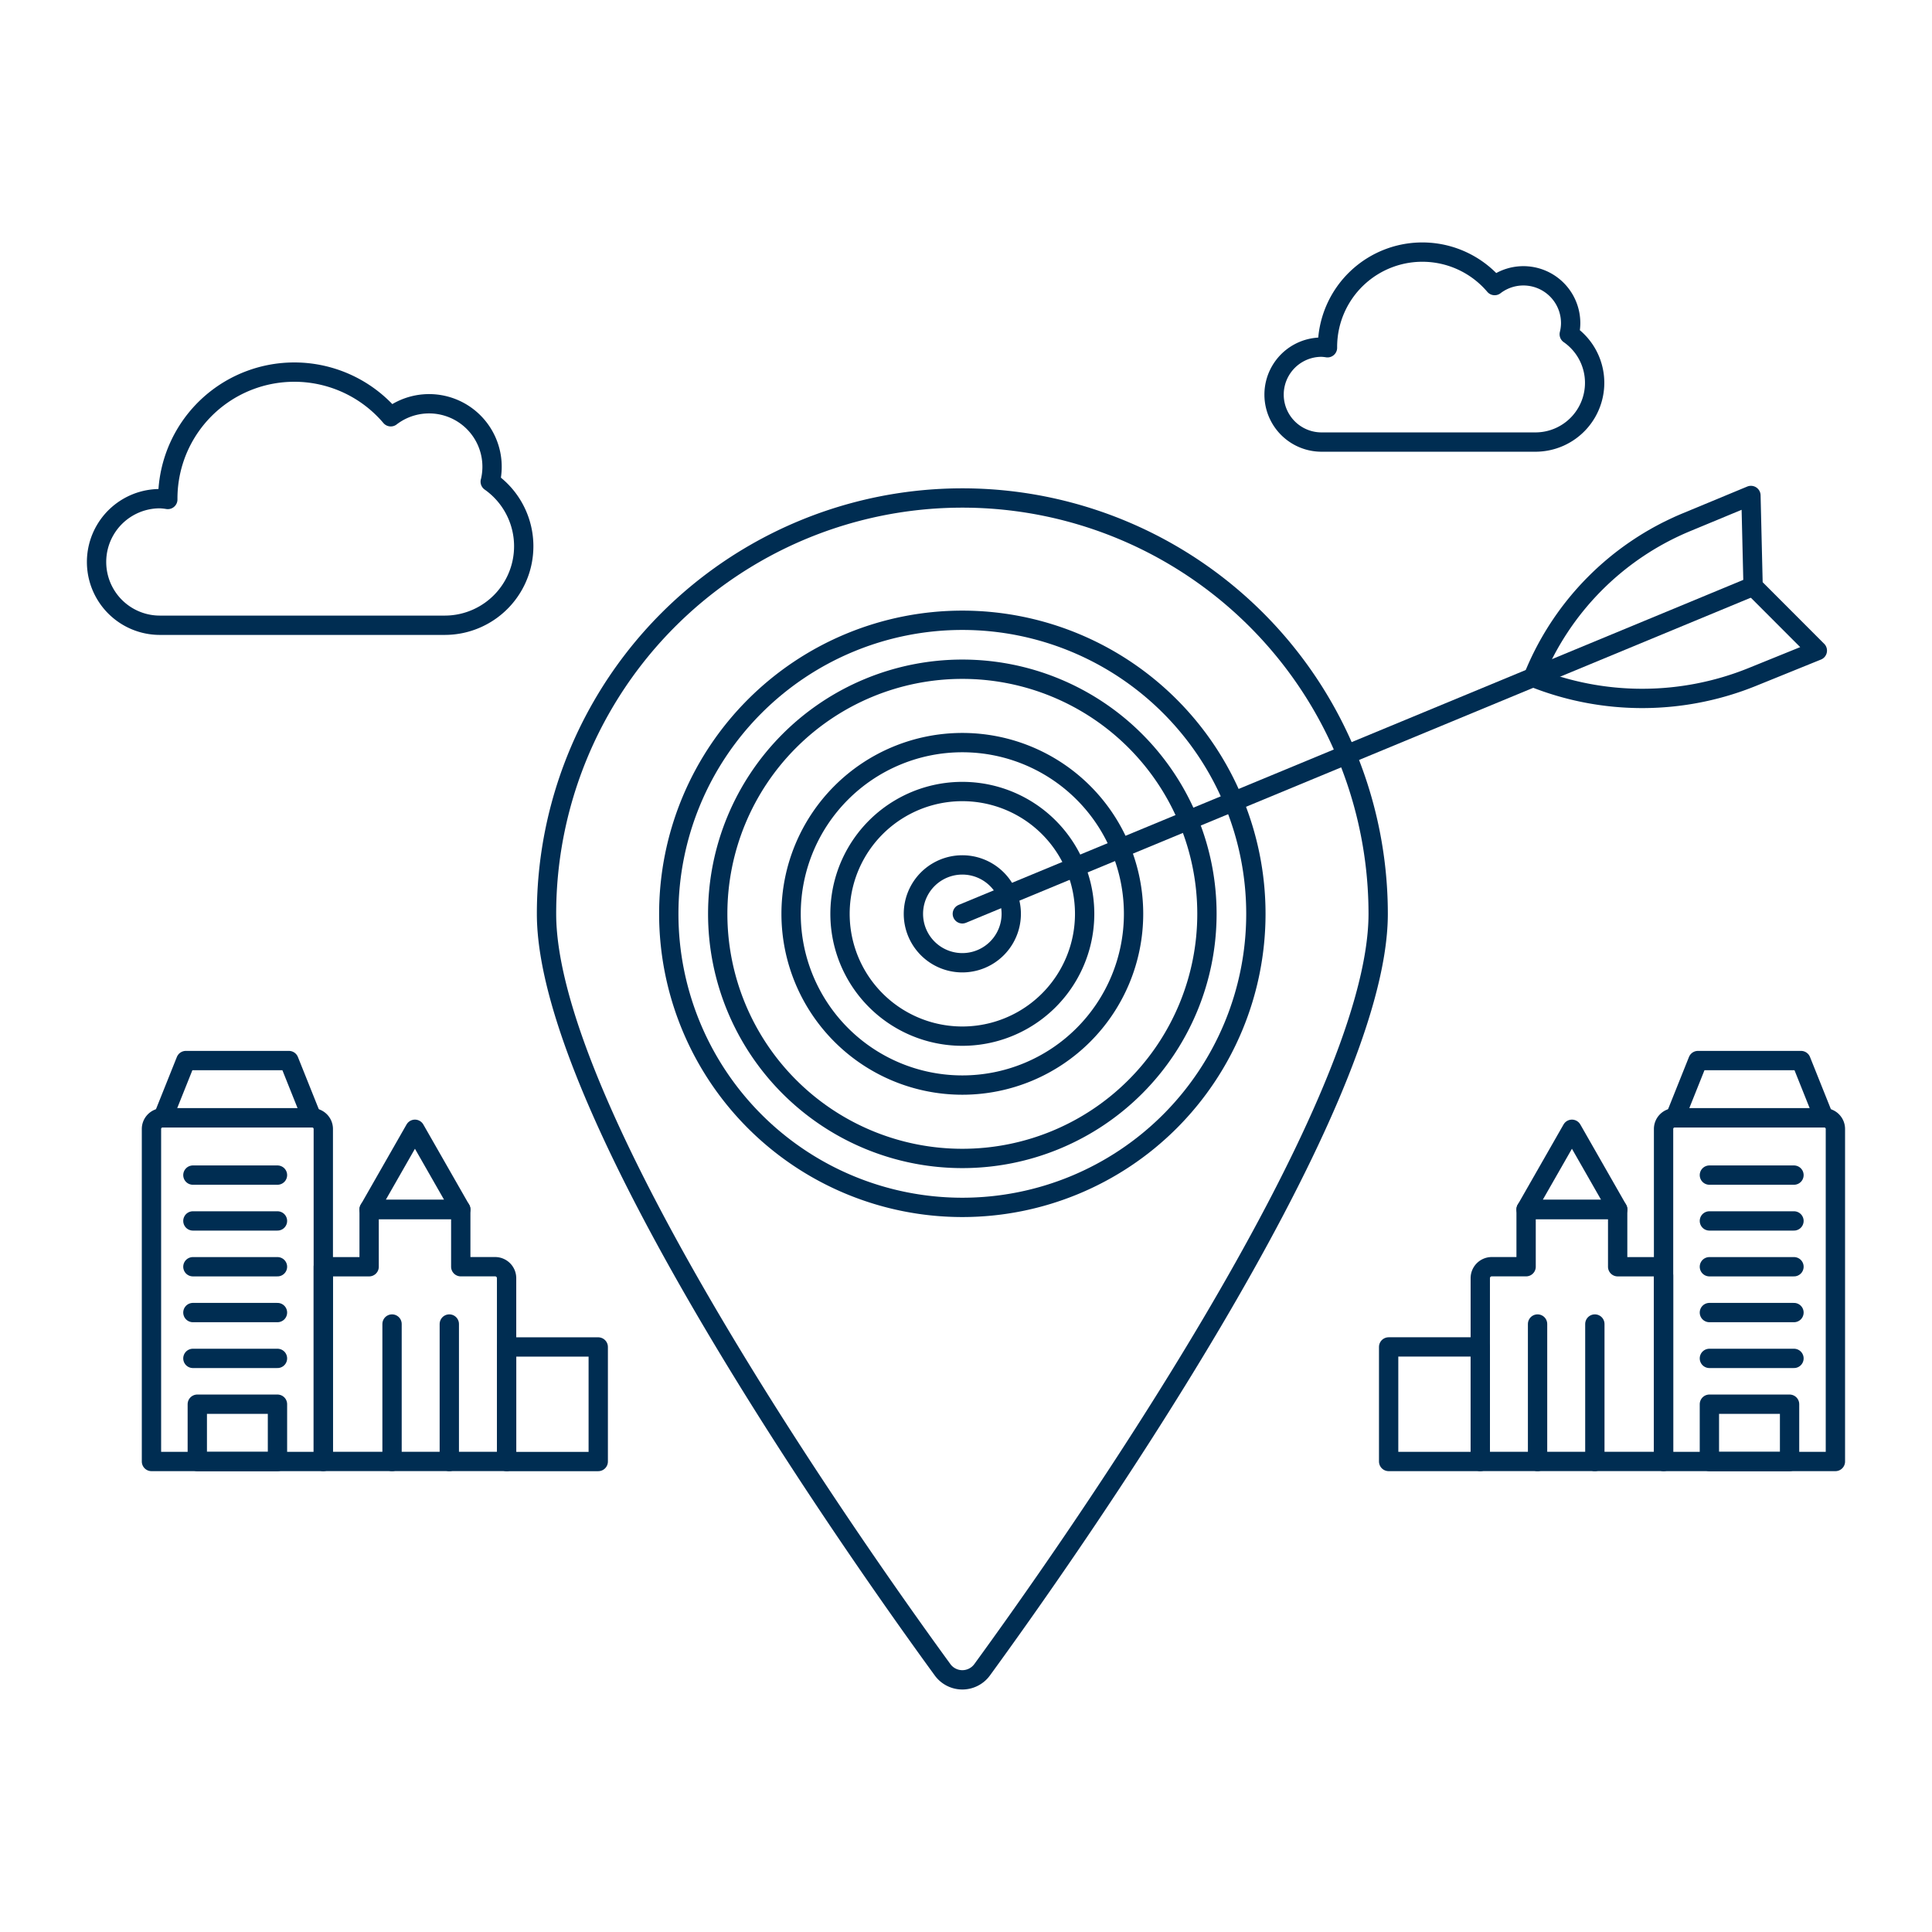 <?xml version="1.0" encoding="UTF-8"?>
<svg xmlns="http://www.w3.org/2000/svg" viewBox="0 0 100 100" height="500" width="500">
  <path d="M25.376 24.931a3.259 3.259 0 0 0-5.15-3.359 6.548 6.548 0 0 0-11.541 4.239l0 .042a3.093 3.093 0 0 0-.411-.042 3.276 3.276 0 0 0 0 6.552h14.74a4.089 4.089 0 0 0 2.36-7.432Z" fill="none" stroke="#002d52" stroke-linecap="round" stroke-linejoin="round"></path>
  <path d="M49.81 25.776A21.523 21.523 0 0 1 71.334 47.3c0 10.321-16.223 33.26-20.5 39.128a1.266 1.266 0 0 1-2.046 0c-4.278-5.868-20.5-28.807-20.5-39.128A21.523 21.523 0 0 1 49.81 25.776Z" fill="none" stroke="#002d52" stroke-linecap="round" stroke-linejoin="round"></path>
  <path d="M34.616 47.3a15.194 15.194 0 1 0 30.388 0 15.194 15.194 0 1 0-30.388 0Z" fill="none" stroke="#002d52" stroke-linecap="round" stroke-linejoin="round"></path>
  <path d="M37.149 47.3a12.661 12.661 0 1 0 25.322 0 12.661 12.661 0 1 0-25.322 0Z" fill="none" stroke="#002d52" stroke-linecap="round" stroke-linejoin="round"></path>
  <path d="M40.947 47.3a8.863 8.863 0 1 0 17.726 0 8.863 8.863 0 1 0-17.726 0Z" fill="none" stroke="#002d52" stroke-linecap="round" stroke-linejoin="round"></path>
  <path d="M43.479 47.3a6.331 6.331 0 1 0 12.662 0 6.331 6.331 0 1 0-12.662 0Z" fill="none" stroke="#002d52" stroke-linecap="round" stroke-linejoin="round"></path>
  <path d="M47.278 47.3a2.532 2.532 0 1 0 5.064 0 2.532 2.532 0 1 0-5.064 0Z" fill="none" stroke="#002d52" stroke-linecap="round" stroke-linejoin="round"></path>
  <path d="M87.277 27.036a14.56 14.56 0 0 0-7.921 8.026 15.175 15.175 0 0 0 11.344-.023l3.365-1.364-3.325-3.329-.112-4.7Z" fill="none" stroke="#002d52" stroke-linecap="round" stroke-linejoin="round"></path>
  <path d="M90.74 30.346 49.81 47.3" fill="none" stroke="#002d52" stroke-linecap="round" stroke-linejoin="round"></path>
  <path d="M81.224 17.3a2.422 2.422 0 0 0 .073-.568 2.446 2.446 0 0 0-3.934-1.951 4.91 4.91 0 0 0-8.653 3.179V18a2.416 2.416 0 0 0-.308-.031 2.456 2.456 0 0 0 0 4.912h11.053a3.065 3.065 0 0 0 1.769-5.581Z" fill="none" stroke="#002d52" stroke-linecap="round" stroke-linejoin="round"></path>
  <path d="M95 58.435a.577.577 0 0 0-.577-.577h-7.74a.577.577 0 0 0-.577.577v17.211H95Z" fill="none" stroke="#002d52" stroke-linecap="round" stroke-linejoin="round"></path>
  <path d="m88.478 60.823 4.378 0" fill="none" stroke="#002d52" stroke-linecap="round" stroke-linejoin="round"></path>
  <path d="m88.478 63.195 4.378 0" fill="none" stroke="#002d52" stroke-linecap="round" stroke-linejoin="round"></path>
  <path d="m88.478 65.566 4.378 0" fill="none" stroke="#002d52" stroke-linecap="round" stroke-linejoin="round"></path>
  <path d="m88.478 67.938 4.378 0" fill="none" stroke="#002d52" stroke-linecap="round" stroke-linejoin="round"></path>
  <path d="m88.478 70.31 4.378 0" fill="none" stroke="#002d52" stroke-linecap="round" stroke-linejoin="round"></path>
  <path d="m94.407 57.858-7.708 0 1.186-2.964 5.336 0 1.186 2.964z" fill="none" stroke="#002d52" stroke-linecap="round" stroke-linejoin="round"></path>
  <path d="M88.478 72.681h4.15v2.965h-4.15z" fill="none" stroke="#002d52" stroke-linecap="round" stroke-linejoin="round"></path>
  <path d="M86.106 66.042a.476.476 0 0 0-.476-.476h-1.9V62.6h-4.739v2.964h-1.779a.594.594 0 0 0-.593.593v9.487h9.487Z" fill="none" stroke="#002d52" stroke-linecap="round" stroke-linejoin="round"></path>
  <path d="m78.991 62.602 4.743 0-2.371-4.151-2.372 4.151z" fill="none" stroke="#002d52" stroke-linecap="round" stroke-linejoin="round"></path>
  <path d="m79.584 75.646 0-7.115" fill="none" stroke="#002d52" stroke-linecap="round" stroke-linejoin="round"></path>
  <path d="m82.549 75.646 0-7.115" fill="none" stroke="#002d52" stroke-linecap="round" stroke-linejoin="round"></path>
  <path d="M71.876 69.717h4.743v5.929h-4.743z" fill="none" stroke="#002d52" stroke-linecap="round" stroke-linejoin="round"></path>
  <path d="M7.84 58.435a.578.578 0 0 1 .577-.577h7.74a.577.577 0 0 1 .577.577v17.211H7.84Z" fill="none" stroke="#002d52" stroke-linecap="round" stroke-linejoin="round"></path>
  <path d="m14.362 60.823-4.378 0" fill="none" stroke="#002d52" stroke-linecap="round" stroke-linejoin="round"></path>
  <path d="m14.362 63.195-4.378 0" fill="none" stroke="#002d52" stroke-linecap="round" stroke-linejoin="round"></path>
  <path d="m14.362 65.566-4.378 0" fill="none" stroke="#002d52" stroke-linecap="round" stroke-linejoin="round"></path>
  <path d="m14.362 67.938-4.378 0" fill="none" stroke="#002d52" stroke-linecap="round" stroke-linejoin="round"></path>
  <path d="m14.362 70.31-4.378 0" fill="none" stroke="#002d52" stroke-linecap="round" stroke-linejoin="round"></path>
  <path d="m8.433 57.858 7.708 0-1.186-2.964-5.336 0-1.186 2.964z" fill="none" stroke="#002d52" stroke-linecap="round" stroke-linejoin="round"></path>
  <path d="M10.212 72.681h4.15v2.965h-4.15z" fill="none" stroke="#002d52" stroke-linecap="round" stroke-linejoin="round"></path>
  <path d="M16.734 65.566h2.372V62.6h4.743v2.964h1.779a.594.594 0 0 1 .593.593v9.487h-9.487Z" fill="none" stroke="#002d52" stroke-linecap="round" stroke-linejoin="round"></path>
  <path d="m23.849 62.602-4.743 0 2.371-4.151 2.372 4.151z" fill="none" stroke="#002d52" stroke-linecap="round" stroke-linejoin="round"></path>
  <path d="m23.256 75.646 0-7.115" fill="none" stroke="#002d52" stroke-linecap="round" stroke-linejoin="round"></path>
  <path d="m20.292 75.646 0-7.115" fill="none" stroke="#002d52" stroke-linecap="round" stroke-linejoin="round"></path>
  <path d="M26.222 69.719h4.743v5.929h-4.743z" fill="none" stroke="#002d52" stroke-linecap="round" stroke-linejoin="round"></path>
</svg>
